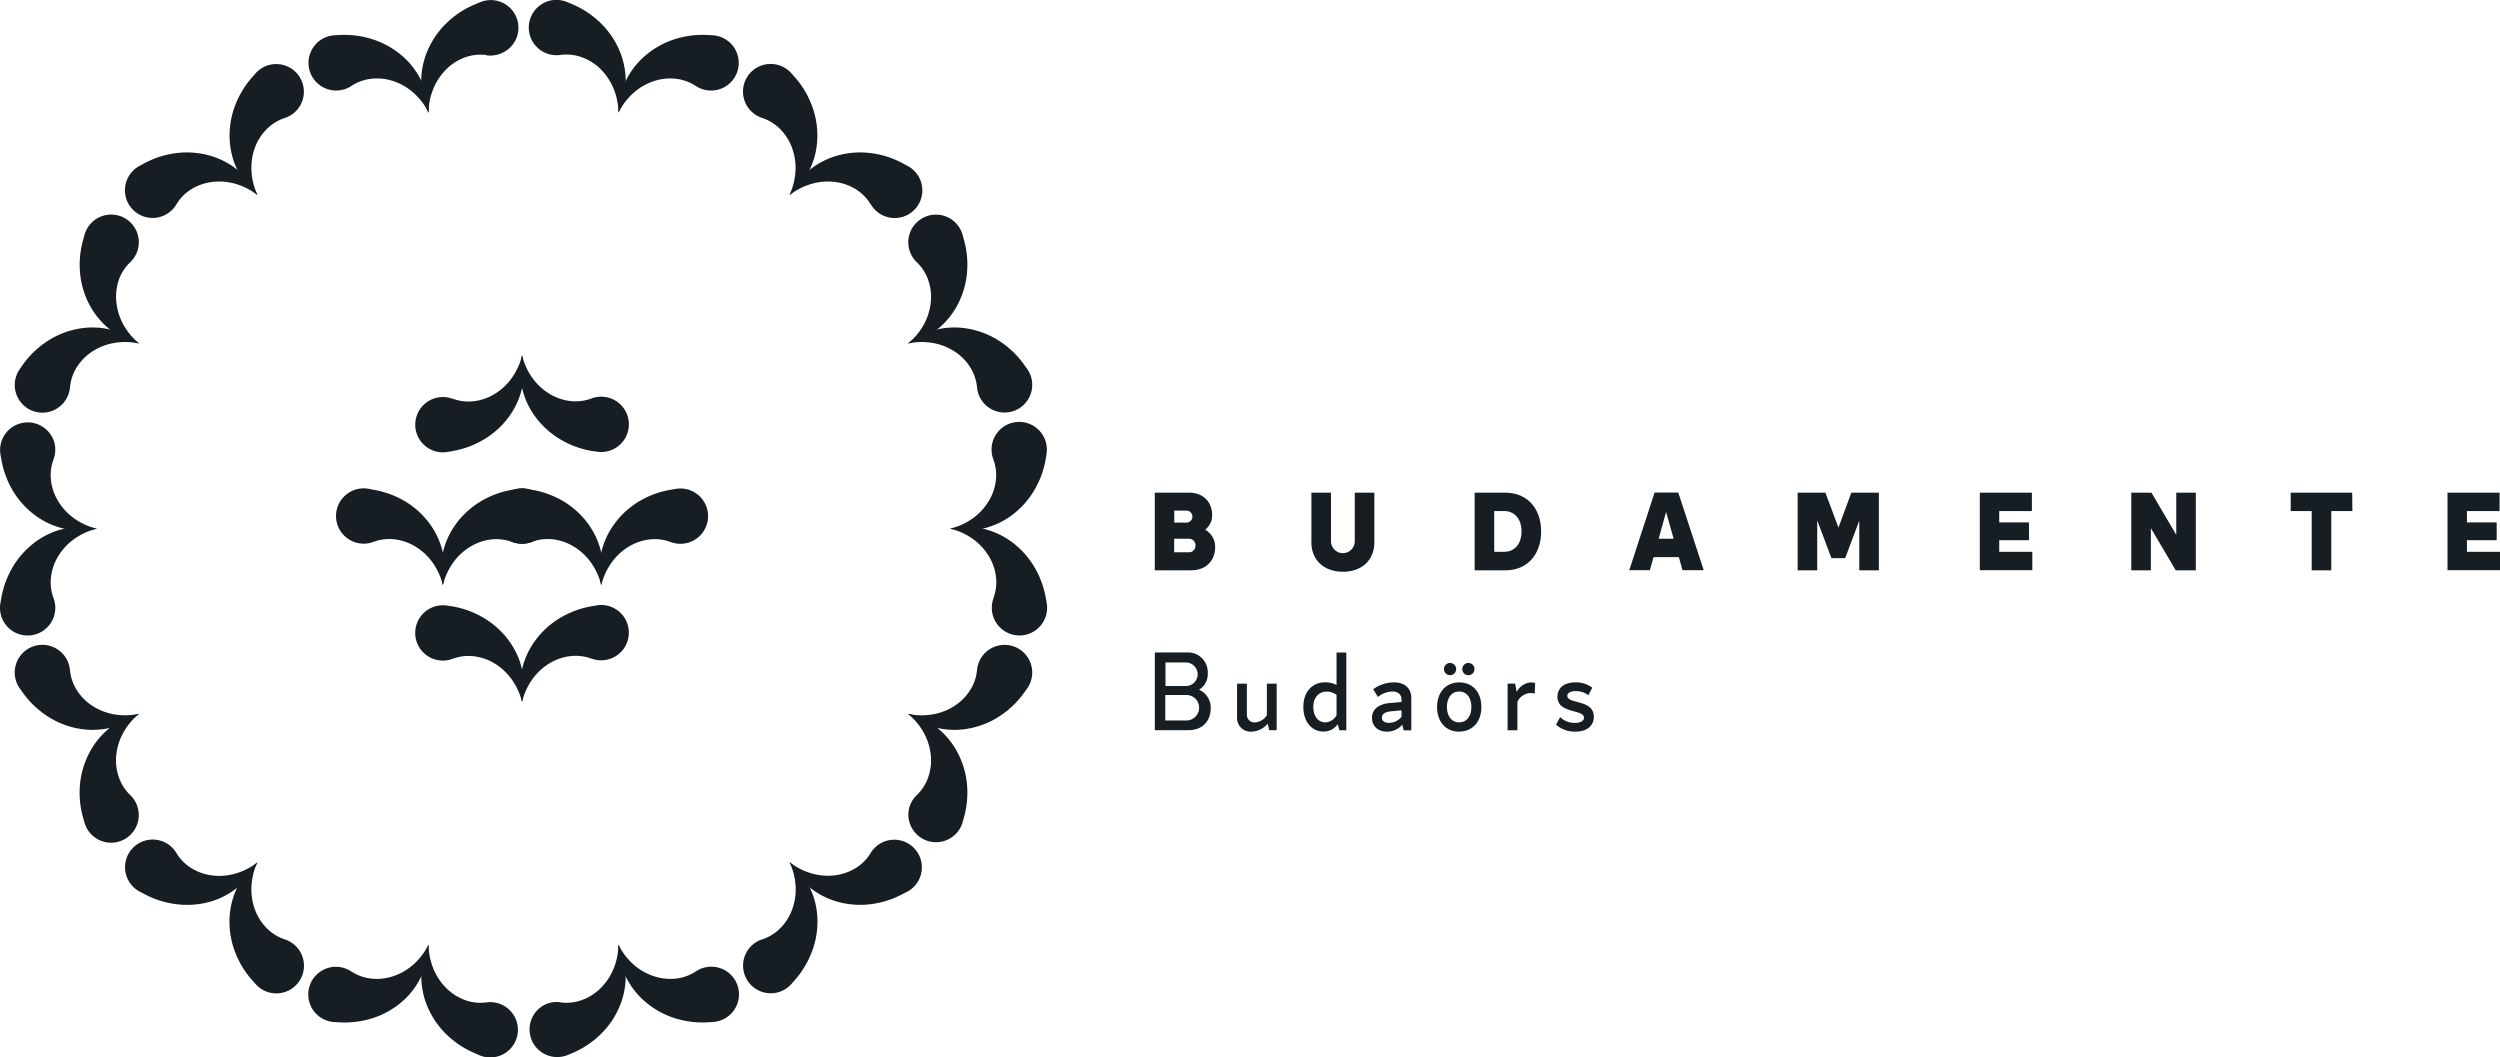 <svg xmlns="http://www.w3.org/2000/svg" viewBox="0 0 765.67 323.83"><defs><style>.cls-1{fill:#161d23;}</style></defs><g id="Layer_2" data-name="Layer 2"><g id="Pilisjaszfalu"><path class="cls-1" d="M482.46,224.08c3.47,0,5.68-1.73,5.68-4.55,0-5.41-8.12-3.81-8.12-6.43,0-.88,1-1.43,2.55-1.43a6.19,6.19,0,0,1,3.91,1.26l1.19-2.31a8.39,8.39,0,0,0-5.21-1.63c-3.23,0-5.47,1.59-5.47,4.38,0,5.31,8.13,3.74,8.13,6.46,0,.95-1.06,1.57-2.79,1.57a6.36,6.36,0,0,1-4.52-1.77l-1.26,2.31a8.64,8.64,0,0,0,5.91,2.14M469,209a5.29,5.29,0,0,0-4.48,2.92l-.48-2.55h-2.31v14.28h3v-8.73a4.65,4.65,0,0,1,3.94-2.66,5,5,0,0,1,1.36.17l.14-3.23A3.05,3.05,0,0,0,469,209m-22.11,12.24c-2.25,0-3.74-1.87-3.74-4.73s1.49-4.72,3.74-4.72,3.74,1.87,3.74,4.72-1.46,4.73-3.74,4.73m0,2.82c4.11,0,6.8-3,6.8-7.55S451,209,446.93,209s-6.8,3-6.8,7.54,2.68,7.55,6.8,7.55m2.79-17.3a1.87,1.87,0,1,0,0-3.74,1.87,1.87,0,0,0,0,3.74m-5.61,0a1.87,1.87,0,1,0,0-3.74,1.87,1.87,0,0,0,0,3.74M425.47,221.4c-1.33,0-2.24-.58-2.24-1.57,0-1.22,1-1.8,3.06-2l2.95-.28v2a5,5,0,0,1-3.77,1.84M426.9,209a10.61,10.61,0,0,0-6.33,2.1l1.43,2.35a7.66,7.66,0,0,1,4.46-1.67c1.76,0,2.78,1,2.78,2.49V215l-3.53.31c-3.2.27-5.51,1.73-5.51,4.56,0,2.58,1.9,4.21,4.56,4.21a6.08,6.08,0,0,0,4.72-2.14l.41,1.73h2.35v-9.89c0-2.89-1.91-4.79-5.34-4.79M406,221.26c-2.27,0-3.77-1.87-3.77-4.73s1.63-4.72,4.11-4.72a5.09,5.09,0,0,1,3,1v6.22a4.09,4.09,0,0,1-3.34,2.21m3.34-21.39v9.93a7.64,7.64,0,0,0-3.51-.81c-4,0-6.66,3-6.66,7.54s2.58,7.55,6.19,7.55a5.27,5.27,0,0,0,4.35-2.28l.48,1.87h2.14v-23.8ZM388,209.39v9.66a4.7,4.7,0,0,1-3.63,2.21,2.32,2.32,0,0,1-2.49-2.45v-9.42h-3V219.7a4.14,4.14,0,0,0,4.39,4.38,6.82,6.82,0,0,0,5-2.45l.44,2H391V209.39Zm-24.45,11.26h-6.66v-7.79h6.66a3.9,3.9,0,0,1,0,7.79M363,202.9a3.61,3.61,0,1,1,0,7.21h-6.05V202.9Zm4.18,8.36a5.54,5.54,0,0,0,2.72-5,6.08,6.08,0,0,0-6.49-6.43h-9.72v23.8H364c4.11,0,6.8-2.65,6.8-6.69a6,6,0,0,0-3.61-5.72"/><path class="cls-1" d="M304.26,183.17a13.8,13.8,0,0,0,.84-5.84,15.54,15.54,0,0,0-1.89-6.36,17.82,17.82,0,0,0-4.83-5.59,20,20,0,0,0-7.37-3.47,21.76,21.76,0,0,1,8.9-.22,23.8,23.8,0,0,1,9,3.62,25.78,25.78,0,0,1,7.31,7.43,28,28,0,0,1,4.08,10.43l.27,1.51a8.47,8.47,0,1,1-16.27-1.51"/><path class="cls-1" d="M320.26,140.66a28,28,0,0,1-4.08,10.43,25.78,25.78,0,0,1-7.31,7.43,23.8,23.8,0,0,1-9,3.62,21.76,21.76,0,0,1-8.9-.22,20,20,0,0,0,7.37-3.47,17.82,17.82,0,0,0,4.83-5.59,15.54,15.54,0,0,0,1.89-6.36,13.8,13.8,0,0,0-.84-5.84,8.47,8.47,0,1,1,16.28-1.55Z"/><path class="cls-1" d="M280.79,243.51a13.76,13.76,0,0,0,3.28-4.89,15.6,15.6,0,0,0,1.06-6.56,17.87,17.87,0,0,0-1.93-7.13,19.87,19.87,0,0,0-5.13-6.32,21.91,21.91,0,0,1,8.12,3.66,23.82,23.82,0,0,1,6.49,7.15,25.94,25.94,0,0,1,3.38,9.87,28,28,0,0,1-.86,11.16l-.42,1.49a8.47,8.47,0,0,1-16.3-4.6,8.65,8.65,0,0,1,2.31-3.83"/><path class="cls-1" d="M313.65,212.16a28.13,28.13,0,0,1-8.2,7.63,25.88,25.88,0,0,1-9.82,3.51,23.82,23.82,0,0,1-9.64-.62,21.8,21.8,0,0,1-7.92-4.06,19.79,19.79,0,0,0,8.14.07,17.85,17.85,0,0,0,6.78-2.94,15.65,15.65,0,0,0,4.46-4.91,13.81,13.81,0,0,0,1.78-5.62,8.47,8.47,0,1,1,15.34,5.66Z"/><path class="cls-1" d="M233.45,287.7a13.74,13.74,0,0,0,5.09-3,15.44,15.44,0,0,0,3.79-5.44,17.66,17.66,0,0,0,1.36-7.26,19.78,19.78,0,0,0-1.88-7.93,21.87,21.87,0,0,1,5.72,6.82,23.68,23.68,0,0,1,2.75,9.26A25.67,25.67,0,0,1,249,290.52a28.14,28.14,0,0,1-5.61,9.69l-1,1.15a8.47,8.47,0,1,1-9-13.66"/><path class="cls-1" d="M276.66,273.7A27.86,27.86,0,0,1,266,277a25.81,25.81,0,0,1-10.36-1.09,23.91,23.91,0,0,1-8.42-4.75,21.61,21.61,0,0,1-5.37-7.1,19.69,19.69,0,0,0,7.3,3.6,17.66,17.66,0,0,0,7.38.3,15.69,15.69,0,0,0,6.16-2.49,13.9,13.9,0,0,0,4-4.29A8.46,8.46,0,1,1,278.05,273Z"/><path class="cls-1" d="M171.64,307a13.84,13.84,0,0,0,5.87-.48,15.73,15.73,0,0,0,5.79-3.26,17.9,17.9,0,0,0,4.37-6,19.9,19.9,0,0,0,1.74-7.95,21.82,21.82,0,0,1,2.2,8.62,23.85,23.85,0,0,1-1.54,9.54,25.78,25.78,0,0,1-5.61,8.79,28.1,28.1,0,0,1-9.26,6.3l-1.42.59a8.47,8.47,0,0,1-6.57-15.61,8.63,8.63,0,0,1,4.43-.58"/><path class="cls-1" d="M216.64,313.11a28.12,28.12,0,0,1-11.08-1.65,26,26,0,0,1-8.87-5.49,23.75,23.75,0,0,1-5.52-7.93,21.61,21.61,0,0,1-1.76-8.72,19.87,19.87,0,0,0,5,6.41A17.73,17.73,0,0,0,201,299.2a15.72,15.72,0,0,0,6.63.43,14,14,0,0,0,5.5-2.12A8.47,8.47,0,1,1,218.21,313Z"/><path class="cls-1" d="M107.58,297.51a13.93,13.93,0,0,0,5.5,2.12,15.72,15.72,0,0,0,6.63-.43,17.73,17.73,0,0,0,6.52-3.47,19.87,19.87,0,0,0,5-6.41,21.61,21.61,0,0,1-1.76,8.72A23.75,23.75,0,0,1,124,306a26,26,0,0,1-8.87,5.49A28.12,28.12,0,0,1,104,313.11l-1.54-.08a8.47,8.47,0,1,1,5.1-15.52"/><path class="cls-1" d="M145.46,322.57a28,28,0,0,1-9.26-6.3,25.78,25.78,0,0,1-5.61-8.79,23.85,23.85,0,0,1-1.54-9.54,21.82,21.82,0,0,1,2.2-8.62,19.9,19.9,0,0,0,1.74,7.95,17.9,17.9,0,0,0,4.37,6,15.73,15.73,0,0,0,5.79,3.26A13.83,13.83,0,0,0,149,307a8.47,8.47,0,1,1-2.11,16.21Z"/><path class="cls-1" d="M54,261.2a13.9,13.9,0,0,0,4,4.29A15.69,15.69,0,0,0,64.17,268a17.66,17.66,0,0,0,7.38-.3,19.77,19.77,0,0,0,7.3-3.6,21.61,21.61,0,0,1-5.37,7.1,23.91,23.91,0,0,1-8.42,4.75A25.84,25.84,0,0,1,54.69,277,27.81,27.81,0,0,1,44,273.7L42.64,273A8.47,8.47,0,1,1,54,261.2"/><path class="cls-1" d="M77.23,300.21a28,28,0,0,1-5.61-9.69,25.84,25.84,0,0,1-1.25-10.36,24.07,24.07,0,0,1,2.75-9.26,22,22,0,0,1,5.73-6.82A19.78,19.78,0,0,0,77,272a17.79,17.79,0,0,0,1.35,7.26,15.72,15.72,0,0,0,3.8,5.45,13.9,13.9,0,0,0,5.08,3,8.47,8.47,0,1,1-8.93,13.69Z"/><path class="cls-1" d="M21.43,205.22a13.81,13.81,0,0,0,1.78,5.62,15.65,15.65,0,0,0,4.46,4.91,17.85,17.85,0,0,0,6.78,2.94,19.79,19.79,0,0,0,8.14-.08,21.66,21.66,0,0,1-7.92,4.07,23.82,23.82,0,0,1-9.64.62,25.88,25.88,0,0,1-9.82-3.51A28.13,28.13,0,0,1,7,212.16l-.89-1.25a8.47,8.47,0,1,1,15.31-5.69"/><path class="cls-1" d="M25.46,250.45a28,28,0,0,1-.86-11.16A25.94,25.94,0,0,1,28,229.42a23.82,23.82,0,0,1,6.49-7.15,21.91,21.91,0,0,1,8.12-3.66,19.87,19.87,0,0,0-5.13,6.32,17.87,17.87,0,0,0-1.93,7.13,15.6,15.6,0,0,0,1.06,6.56,13.76,13.76,0,0,0,3.28,4.89,8.47,8.47,0,1,1-14,8.46Z"/><path class="cls-1" d="M16.4,140.66a13.8,13.8,0,0,0-.84,5.84,15.54,15.54,0,0,0,1.89,6.36,17.82,17.82,0,0,0,4.83,5.59,19.93,19.93,0,0,0,7.37,3.47,21.76,21.76,0,0,1-8.9.22,23.8,23.8,0,0,1-9-3.62,25.93,25.93,0,0,1-7.32-7.43A28.12,28.12,0,0,1,.4,140.66l-.27-1.51a8.47,8.47,0,0,1,16.68-2.94,8.64,8.64,0,0,1-.41,4.45"/><path class="cls-1" d="M.4,183.17a28.12,28.12,0,0,1,4.07-10.43,25.93,25.93,0,0,1,7.32-7.43,23.8,23.8,0,0,1,9-3.62,21.76,21.76,0,0,1,8.9.22,19.93,19.93,0,0,0-7.37,3.47A17.82,17.82,0,0,0,17.45,171a15.54,15.54,0,0,0-1.89,6.36,13.8,13.8,0,0,0,.84,5.84A8.47,8.47,0,1,1,.12,184.72Z"/><path class="cls-1" d="M39.87,80.32a13.91,13.91,0,0,0-3.29,4.89,15.73,15.73,0,0,0-1,6.55,17.87,17.87,0,0,0,1.93,7.14,19.73,19.73,0,0,0,5.13,6.31,21.88,21.88,0,0,1-8.12-3.65A24.06,24.06,0,0,1,28,94.41a25.94,25.94,0,0,1-3.38-9.87,28.06,28.06,0,0,1,.86-11.17l.41-1.48a8.47,8.47,0,0,1,16.31,4.6,8.65,8.65,0,0,1-2.31,3.83"/><path class="cls-1" d="M7,111.67a28.13,28.13,0,0,1,8.2-7.63A25.88,25.88,0,0,1,25,100.53a23.82,23.82,0,0,1,9.64.62,21.8,21.8,0,0,1,7.92,4.06,19.79,19.79,0,0,0-8.14-.07,17.85,17.85,0,0,0-6.78,2.94A15.81,15.81,0,0,0,23.2,113a13.94,13.94,0,0,0-1.77,5.62A8.47,8.47,0,1,1,6.09,113Z"/><path class="cls-1" d="M87.2,36.13a13.79,13.79,0,0,0-5.08,3,15.59,15.59,0,0,0-3.8,5.44A17.84,17.84,0,0,0,77,51.83a19.69,19.69,0,0,0,1.88,7.91,21.88,21.88,0,0,1-5.73-6.81,24,24,0,0,1-2.75-9.26,25.86,25.86,0,0,1,1.25-10.36,28,28,0,0,1,5.61-9.69l1-1.15a8.47,8.47,0,1,1,9,13.66"/><path class="cls-1" d="M44,50.13a27.81,27.81,0,0,1,10.69-3.32A25.84,25.84,0,0,1,65.06,47.9a23.91,23.91,0,0,1,8.42,4.75,21.61,21.61,0,0,1,5.37,7.1,19.77,19.77,0,0,0-7.3-3.6,17.66,17.66,0,0,0-7.38-.3A15.69,15.69,0,0,0,58,58.34a13.9,13.9,0,0,0-4,4.29A8.47,8.47,0,1,1,42.61,50.88Z"/><path class="cls-1" d="M149,16.86a13.84,13.84,0,0,0-5.87.48,15.73,15.73,0,0,0-5.79,3.26,17.9,17.9,0,0,0-4.37,6,19.9,19.9,0,0,0-1.74,8,21.82,21.82,0,0,1-2.2-8.62,23.85,23.85,0,0,1,1.54-9.54,25.78,25.78,0,0,1,5.61-8.79,27.85,27.85,0,0,1,9.26-6.3l1.42-.59a8.47,8.47,0,1,1,6.57,15.61,8.64,8.64,0,0,1-4.43.58"/><path class="cls-1" d="M104,10.72a28.12,28.12,0,0,1,11.08,1.65A26,26,0,0,1,124,17.86a23.75,23.75,0,0,1,5.52,7.93,21.61,21.61,0,0,1,1.76,8.72,19.87,19.87,0,0,0-5-6.41,17.73,17.73,0,0,0-6.52-3.47,15.72,15.72,0,0,0-6.63-.43,14,14,0,0,0-5.5,2.12,8.47,8.47,0,1,1-5.13-15.52Z"/><path class="cls-1" d="M213.08,26.32a14,14,0,0,0-5.5-2.12,15.72,15.72,0,0,0-6.63.43,17.73,17.73,0,0,0-6.52,3.47,19.76,19.76,0,0,0-5,6.41,21.66,21.66,0,0,1,1.76-8.73,23.71,23.71,0,0,1,5.52-7.92,26,26,0,0,1,8.87-5.49,28.12,28.12,0,0,1,11.08-1.65l1.54.08a8.47,8.47,0,1,1-5.1,15.52"/><path class="cls-1" d="M175.2,1.26a28,28,0,0,1,9.26,6.3,25.78,25.78,0,0,1,5.61,8.79,23.85,23.85,0,0,1,1.54,9.54,21.82,21.82,0,0,1-2.2,8.62,19.9,19.9,0,0,0-1.74-7.95,17.9,17.9,0,0,0-4.37-6,15.73,15.73,0,0,0-5.79-3.26,13.84,13.84,0,0,0-5.87-.48A8.47,8.47,0,1,1,173.75.65Z"/><path class="cls-1" d="M266.69,62.63a13.9,13.9,0,0,0-4-4.29,15.69,15.69,0,0,0-6.16-2.49,17.66,17.66,0,0,0-7.38.3,19.69,19.69,0,0,0-7.3,3.6,21.61,21.61,0,0,1,5.37-7.1,23.91,23.91,0,0,1,8.42-4.75A25.81,25.81,0,0,1,266,46.81a27.86,27.86,0,0,1,10.7,3.32l1.35.73a8.47,8.47,0,1,1-11.32,11.77"/><path class="cls-1" d="M243.43,23.62A28.05,28.05,0,0,1,249,33.31a25.65,25.65,0,0,1,1.24,10.36,23.73,23.73,0,0,1-2.75,9.26,21.72,21.72,0,0,1-5.72,6.81,19.69,19.69,0,0,0,1.88-7.92,17.63,17.63,0,0,0-1.36-7.26,15.57,15.57,0,0,0-3.79-5.45,13.85,13.85,0,0,0-5.09-3,8.47,8.47,0,1,1,8.94-13.69Z"/><path class="cls-1" d="M299.23,118.61a13.81,13.81,0,0,0-1.78-5.62,15.65,15.65,0,0,0-4.46-4.91,17.69,17.69,0,0,0-6.78-2.94,19.79,19.79,0,0,0-8.14.07,21.8,21.8,0,0,1,7.92-4.06,23.82,23.82,0,0,1,9.64-.62,25.88,25.88,0,0,1,9.82,3.51,28,28,0,0,1,8.19,7.63l.9,1.25a8.47,8.47,0,1,1-15.31,5.69"/><path class="cls-1" d="M295.2,73.37a28.06,28.06,0,0,1,.86,11.17,25.94,25.94,0,0,1-3.38,9.87,24,24,0,0,1-6.5,7.15,21.77,21.77,0,0,1-8.11,3.65,19.73,19.73,0,0,0,5.13-6.31,17.87,17.87,0,0,0,1.93-7.13,15.6,15.6,0,0,0-1.06-6.56,13.76,13.76,0,0,0-3.28-4.89,8.47,8.47,0,1,1,14-8.46Z"/><path class="cls-1" d="M181.14,201.73a14,14,0,0,0-5.84-.84,15.85,15.85,0,0,0-6.36,1.89,17.85,17.85,0,0,0-5.59,4.84,19.79,19.79,0,0,0-3.46,7.36,21.53,21.53,0,0,1-.23-8.89,23.8,23.8,0,0,1,3.62-9,25.81,25.81,0,0,1,7.43-7.32,28,28,0,0,1,10.43-4.08l1.52-.27a8.47,8.47,0,1,1-1.52,16.27"/><path class="cls-1" d="M138.63,185.73a28,28,0,0,1,10.43,4.08,25.68,25.68,0,0,1,7.43,7.32,23.8,23.8,0,0,1,3.62,9,21.71,21.71,0,0,1-.22,8.89,20,20,0,0,0-3.47-7.36,17.85,17.85,0,0,0-5.59-4.84,15.85,15.85,0,0,0-6.36-1.89,14,14,0,0,0-5.84.84,8.47,8.47,0,1,1-1.55-16.27Z"/><path class="cls-1" d="M138.63,122.1a14,14,0,0,0,5.84.84,15.85,15.85,0,0,0,6.36-1.89,17.85,17.85,0,0,0,5.59-4.84,20,20,0,0,0,3.47-7.36,21.71,21.71,0,0,1,.22,8.89,23.8,23.8,0,0,1-3.62,9,25.68,25.68,0,0,1-7.43,7.32,28,28,0,0,1-10.43,4.08l-1.51.27a8.47,8.47,0,1,1,1.51-16.27"/><path class="cls-1" d="M181.14,138.1A28,28,0,0,1,170.71,134a25.81,25.81,0,0,1-7.43-7.32,23.8,23.8,0,0,1-3.62-9,21.53,21.53,0,0,1,.23-8.89,19.79,19.79,0,0,0,3.46,7.36,17.85,17.85,0,0,0,5.59,4.84,15.85,15.85,0,0,0,6.36,1.89,14,14,0,0,0,5.84-.84,8.47,8.47,0,1,1,1.55,16.27Z"/><path class="cls-1" d="M205.39,166a13.89,13.89,0,0,0-5.83-.84,15.75,15.75,0,0,0-6.37,1.9,17.68,17.68,0,0,0-5.58,4.83,19.62,19.62,0,0,0-3.47,7.37,21.93,21.93,0,0,1-.23-8.9,23.82,23.82,0,0,1,3.63-9A25.77,25.77,0,0,1,195,154,28,28,0,0,1,205.39,150l1.52-.26A8.47,8.47,0,1,1,205.39,166"/><path class="cls-1" d="M162.89,150A28,28,0,0,1,173.32,154a25.89,25.89,0,0,1,7.42,7.32,23.82,23.82,0,0,1,3.63,9,21.93,21.93,0,0,1-.23,8.9,19.77,19.77,0,0,0-3.47-7.37,17.82,17.82,0,0,0-5.59-4.83,15.71,15.71,0,0,0-6.36-1.9,13.89,13.89,0,0,0-5.83.84,8.47,8.47,0,1,1-1.56-16.27Z"/><path class="cls-1" d="M156.89,166a14,14,0,0,0-5.84-.84,15.71,15.71,0,0,0-6.36,1.9,17.82,17.82,0,0,0-5.59,4.83,19.77,19.77,0,0,0-3.47,7.37,21.93,21.93,0,0,1-.23-8.9,24,24,0,0,1,3.63-9,25.89,25.89,0,0,1,7.42-7.32A28,28,0,0,1,156.89,150l1.51-.26A8.47,8.47,0,1,1,156.89,166"/><path class="cls-1" d="M114.38,150A28,28,0,0,1,124.81,154a25.93,25.93,0,0,1,7.43,7.32,24,24,0,0,1,3.62,9,21.75,21.75,0,0,1-.23,8.9,19.76,19.76,0,0,0-3.46-7.37,17.82,17.82,0,0,0-5.59-4.83,15.71,15.71,0,0,0-6.37-1.9,13.91,13.91,0,0,0-5.83.84,8.47,8.47,0,1,1-1.55-16.27Z"/><path class="cls-1" d="M372.16,167.54c0,4.31-2.92,7.13-7.38,7.13H353.67V150.88H364.1c4.32,0,7.14,2.75,7.14,6.9a5.49,5.49,0,0,1-2.14,4.45A6,6,0,0,1,372.16,167.54Zm-12.51-11.16v3.68h3.71a1.84,1.84,0,1,0,0-3.68Zm6.49,10.71A2,2,0,0,0,364,165h-4.39v4.15H364A2,2,0,0,0,366.14,167.09Z"/><path class="cls-1" d="M401.64,166.11V150.88h6v14.89a3.64,3.64,0,1,0,7.28,0V150.88h6v15.23c0,5.4-3.81,9-9.62,9S401.64,171.51,401.64,166.11Z"/><path class="cls-1" d="M472,162.78c0,7.17-4.35,11.89-10.94,11.89h-9.42V150.88H461C467.63,150.88,472,155.6,472,162.78Zm-6,0c0-3.78-2.11-6.26-5.27-6.26h-3.1V169h3.1C463.86,169,466,166.55,466,162.78Z"/><path class="cls-1" d="M514.18,170.63h-7.75l-1.13,4H499l7.75-23.79H514l7.79,23.79H515.3Zm-1.6-5.64-2.31-8.2L508,165Z"/><path class="cls-1" d="M575.44,150.88v23.79h-6V159.44l-4.32,11.5h-4.21l-4.35-11.56v15.29h-6V150.88h8.5l4,10.71L567,150.88Z"/><path class="cls-1" d="M622.43,169v5.64H606.35V150.88H622.3v5.64h-10V160h9.11v5.44h-9.11V169Z"/><path class="cls-1" d="M672.51,150.88v23.79h-6.15l-7.61-12.91v12.91h-6V150.88h6.16l7.61,12.92V150.88Z"/><path class="cls-1" d="M720.46,156.52H714v18.15h-6V156.52h-6.43v-5.64h18.84Z"/><path class="cls-1" d="M765.67,169v5.64H749.59V150.88h15.95v5.64h-10V160h9.11v5.44h-9.11V169Z"/></g></g></svg>